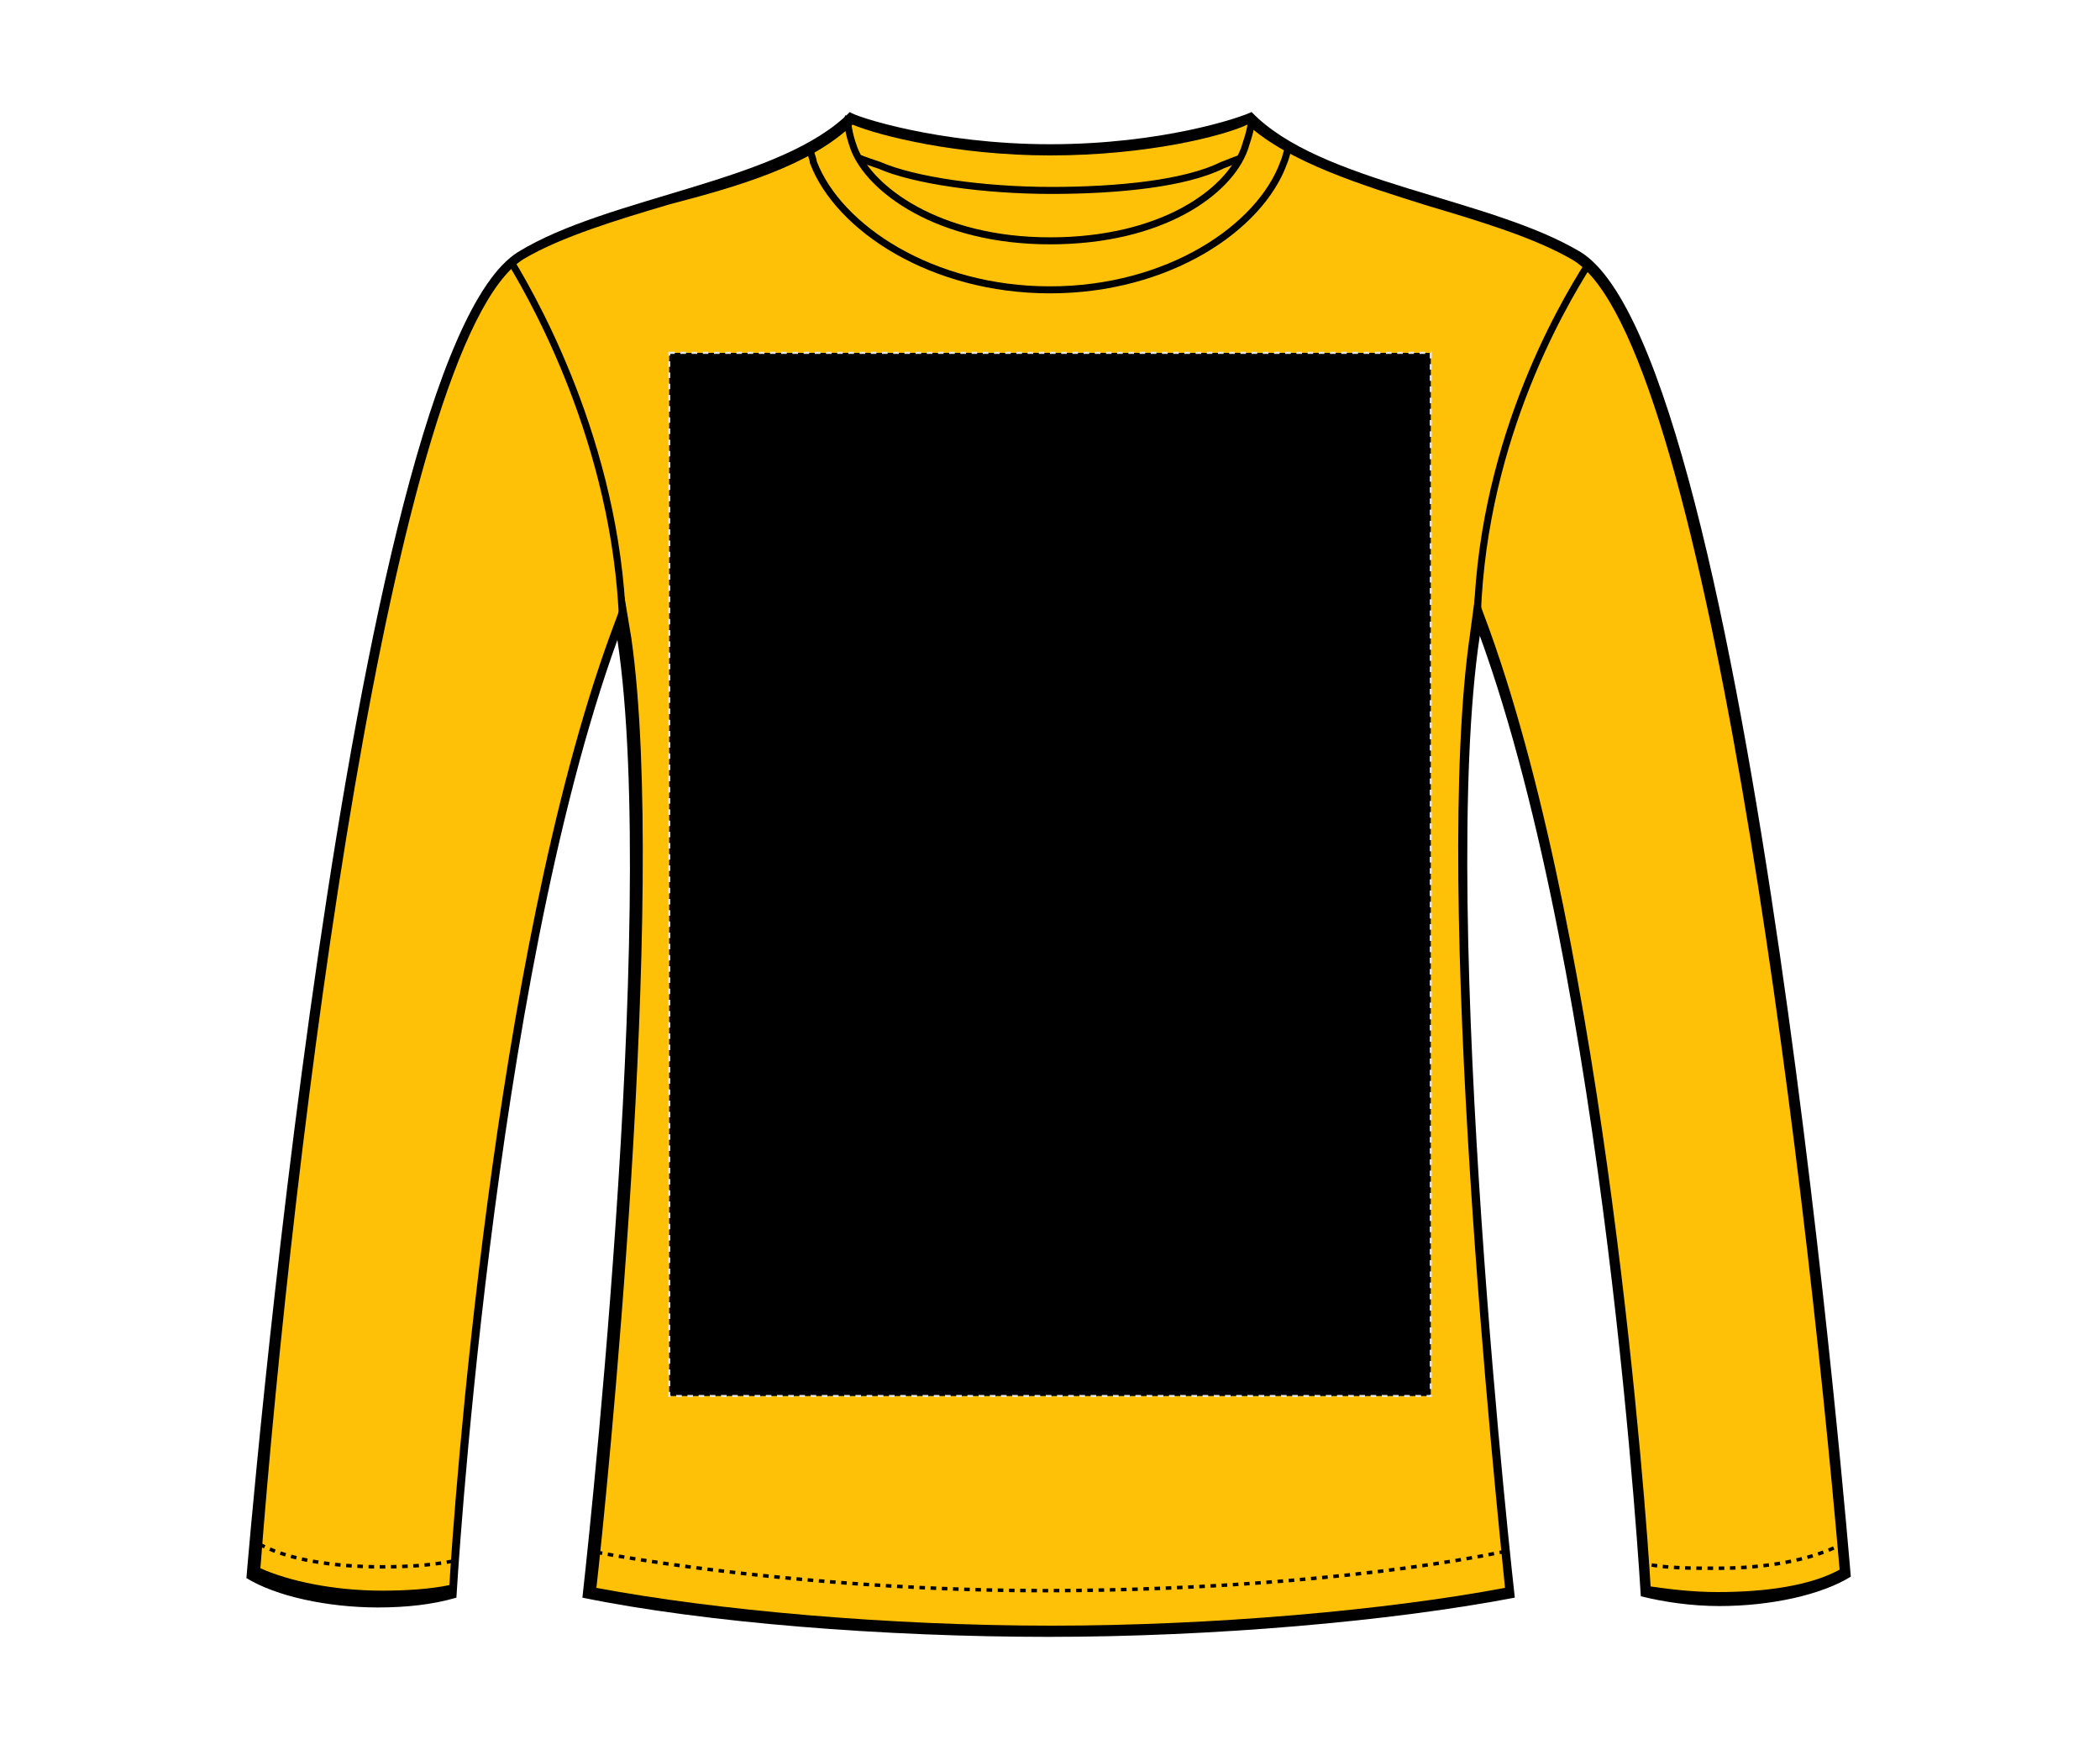 <?xml version="1.0" encoding="UTF-8"?>
<svg xmlns="http://www.w3.org/2000/svg" xmlns:xlink="http://www.w3.org/1999/xlink" version="1.1" id="Layer_1" x="0px" y="0px" viewBox="0 0 150 125" style="enable-background:new 0 0 150 125;" xml:space="preserve">
<style type="text/css">
	.st0{fill:#FFC107;}
	.st1{fill:none;stroke:#000000;stroke-width:0.5;}
	.st2{fill:none;stroke:#000000;stroke-width:0.25;stroke-dasharray:0.4;}
	.st3{stroke:#E6E6E6;stroke-width:0.15;stroke-dasharray:0.4;}
</style>
<g>
	<g id="sweatshirt-ls-left-breast-garmentoutline">
		<path d="M89.4,8C88.6,8.4,83,10.3,75,10.3S61,8.3,60.7,8l0,0c-4.9,5-17.2,6-23.7,10c-12.2,7.6-19.4,94.7-19.4,94.7    c2.1,1.3,5.8,2.1,9.4,2.1c2,0,3.9-0.2,5.6-0.7c0,0,2.5-43.6,11.5-68.4c3,19.9-2.5,68.4-2.5,68.4c8.8,1.8,21.6,2.8,33.3,2.8    s24.4-1.1,33.3-2.8c0,0-5.5-48.8-2.5-68.7c9,24.7,11.5,68.6,11.5,68.6c1.6,0.4,3.6,0.7,5.6,0.7c3.7,0,7.3-0.8,9.4-2.1    c0,0-7.1-87.1-19.3-94.6C106.4,14.1,94.3,13.1,89.4,8L89.4,8z"></path>
		<path class="st0" d="M131.4,112.1c-2,1.1-5.1,1.6-8.7,1.6c-1.8,0-3.4-0.2-4.8-0.4c-0.3-5.3-3.2-45.2-11.5-68.3l-1-2.7l-0.4,3    c-2.7,18.5,1.9,62,2.5,68.1c-8.5,1.6-20.9,2.7-32.4,2.7c-11.6,0-24-1.1-32.5-2.7c0.7-6.1,5.1-49.4,2.5-67.8l-0.5-3l-1,2.7    c-8.4,23-11.2,62.7-11.5,67.9c-1.4,0.3-3.2,0.4-4.8,0.4c-3.5,0-6.7-0.7-8.7-1.6c2.3-30,9.4-87.6,18.8-93.5    c2.7-1.6,6.7-2.8,10.4-3.9c5-1.3,10.1-2.8,13.1-5.7c1.9,0.8,7.5,2.2,14.1,2.2c7,0,12.4-1.4,14.1-2.2c3,2.7,8.1,4.3,12.9,5.8    c3.7,1.1,7.7,2.3,10.4,3.9C121.7,24.4,128.8,81.9,131.4,112.1z"></path>
		<path class="st1" d="M89.3,8.3c0.2,0.3,0,1.1-0.4,2.3c-1.1,3.1-5.9,6.6-13.9,6.6s-12.9-3.7-14-6.6c-0.4-1.1-0.5-1.9-0.4-2.3"></path>
		<path class="st1" d="M61.4,11.3c0.2,0.1,1.1,0.4,1.4,0.5c2.5,1.1,7.5,1.8,12.3,1.8s9.6-0.5,12.2-1.8c0.3-0.1,1.2-0.5,1.4-0.5"></path>
		<path class="st1" d="M57.7,10.3c0.1,0.3,0.4,1.1,0.4,1.3c1.8,4.7,8.5,9.1,16.9,9.1s15-4.4,16.7-9.1c0.1-0.2,0.3-1,0.4-1.3"></path>
		<path class="st2" d="M131.7,110.2c-2.2,1.2-5.5,1.8-9,1.8c-1.9,0-3.6,0-5.1-0.3"></path>
		<path class="st1" d="M113.5,18.8c-2.1,3.3-7.9,13.3-8,26.3"></path>
		<path class="st2" d="M107.5,110.8c-8.7,1.8-21.3,2.8-32.9,2.8c-11.5,0-23.8-1.2-32.3-2.8"></path>
		<path class="st1" d="M44.5,45.7c-0.1-13-6-23.7-8-27"></path>
		<path class="st2" d="M32.3,111.5c-1.6,0.3-3.3,0.4-5,0.4c-3.5,0-6.9-0.5-9.1-1.8"></path>
	</g>
</g>
<rect id="sweatshirt-ls-back-garmentscreenbounds" x="47.8" y="25.2" class="st3" width="54.4" height="74.5"></rect>
</svg>
